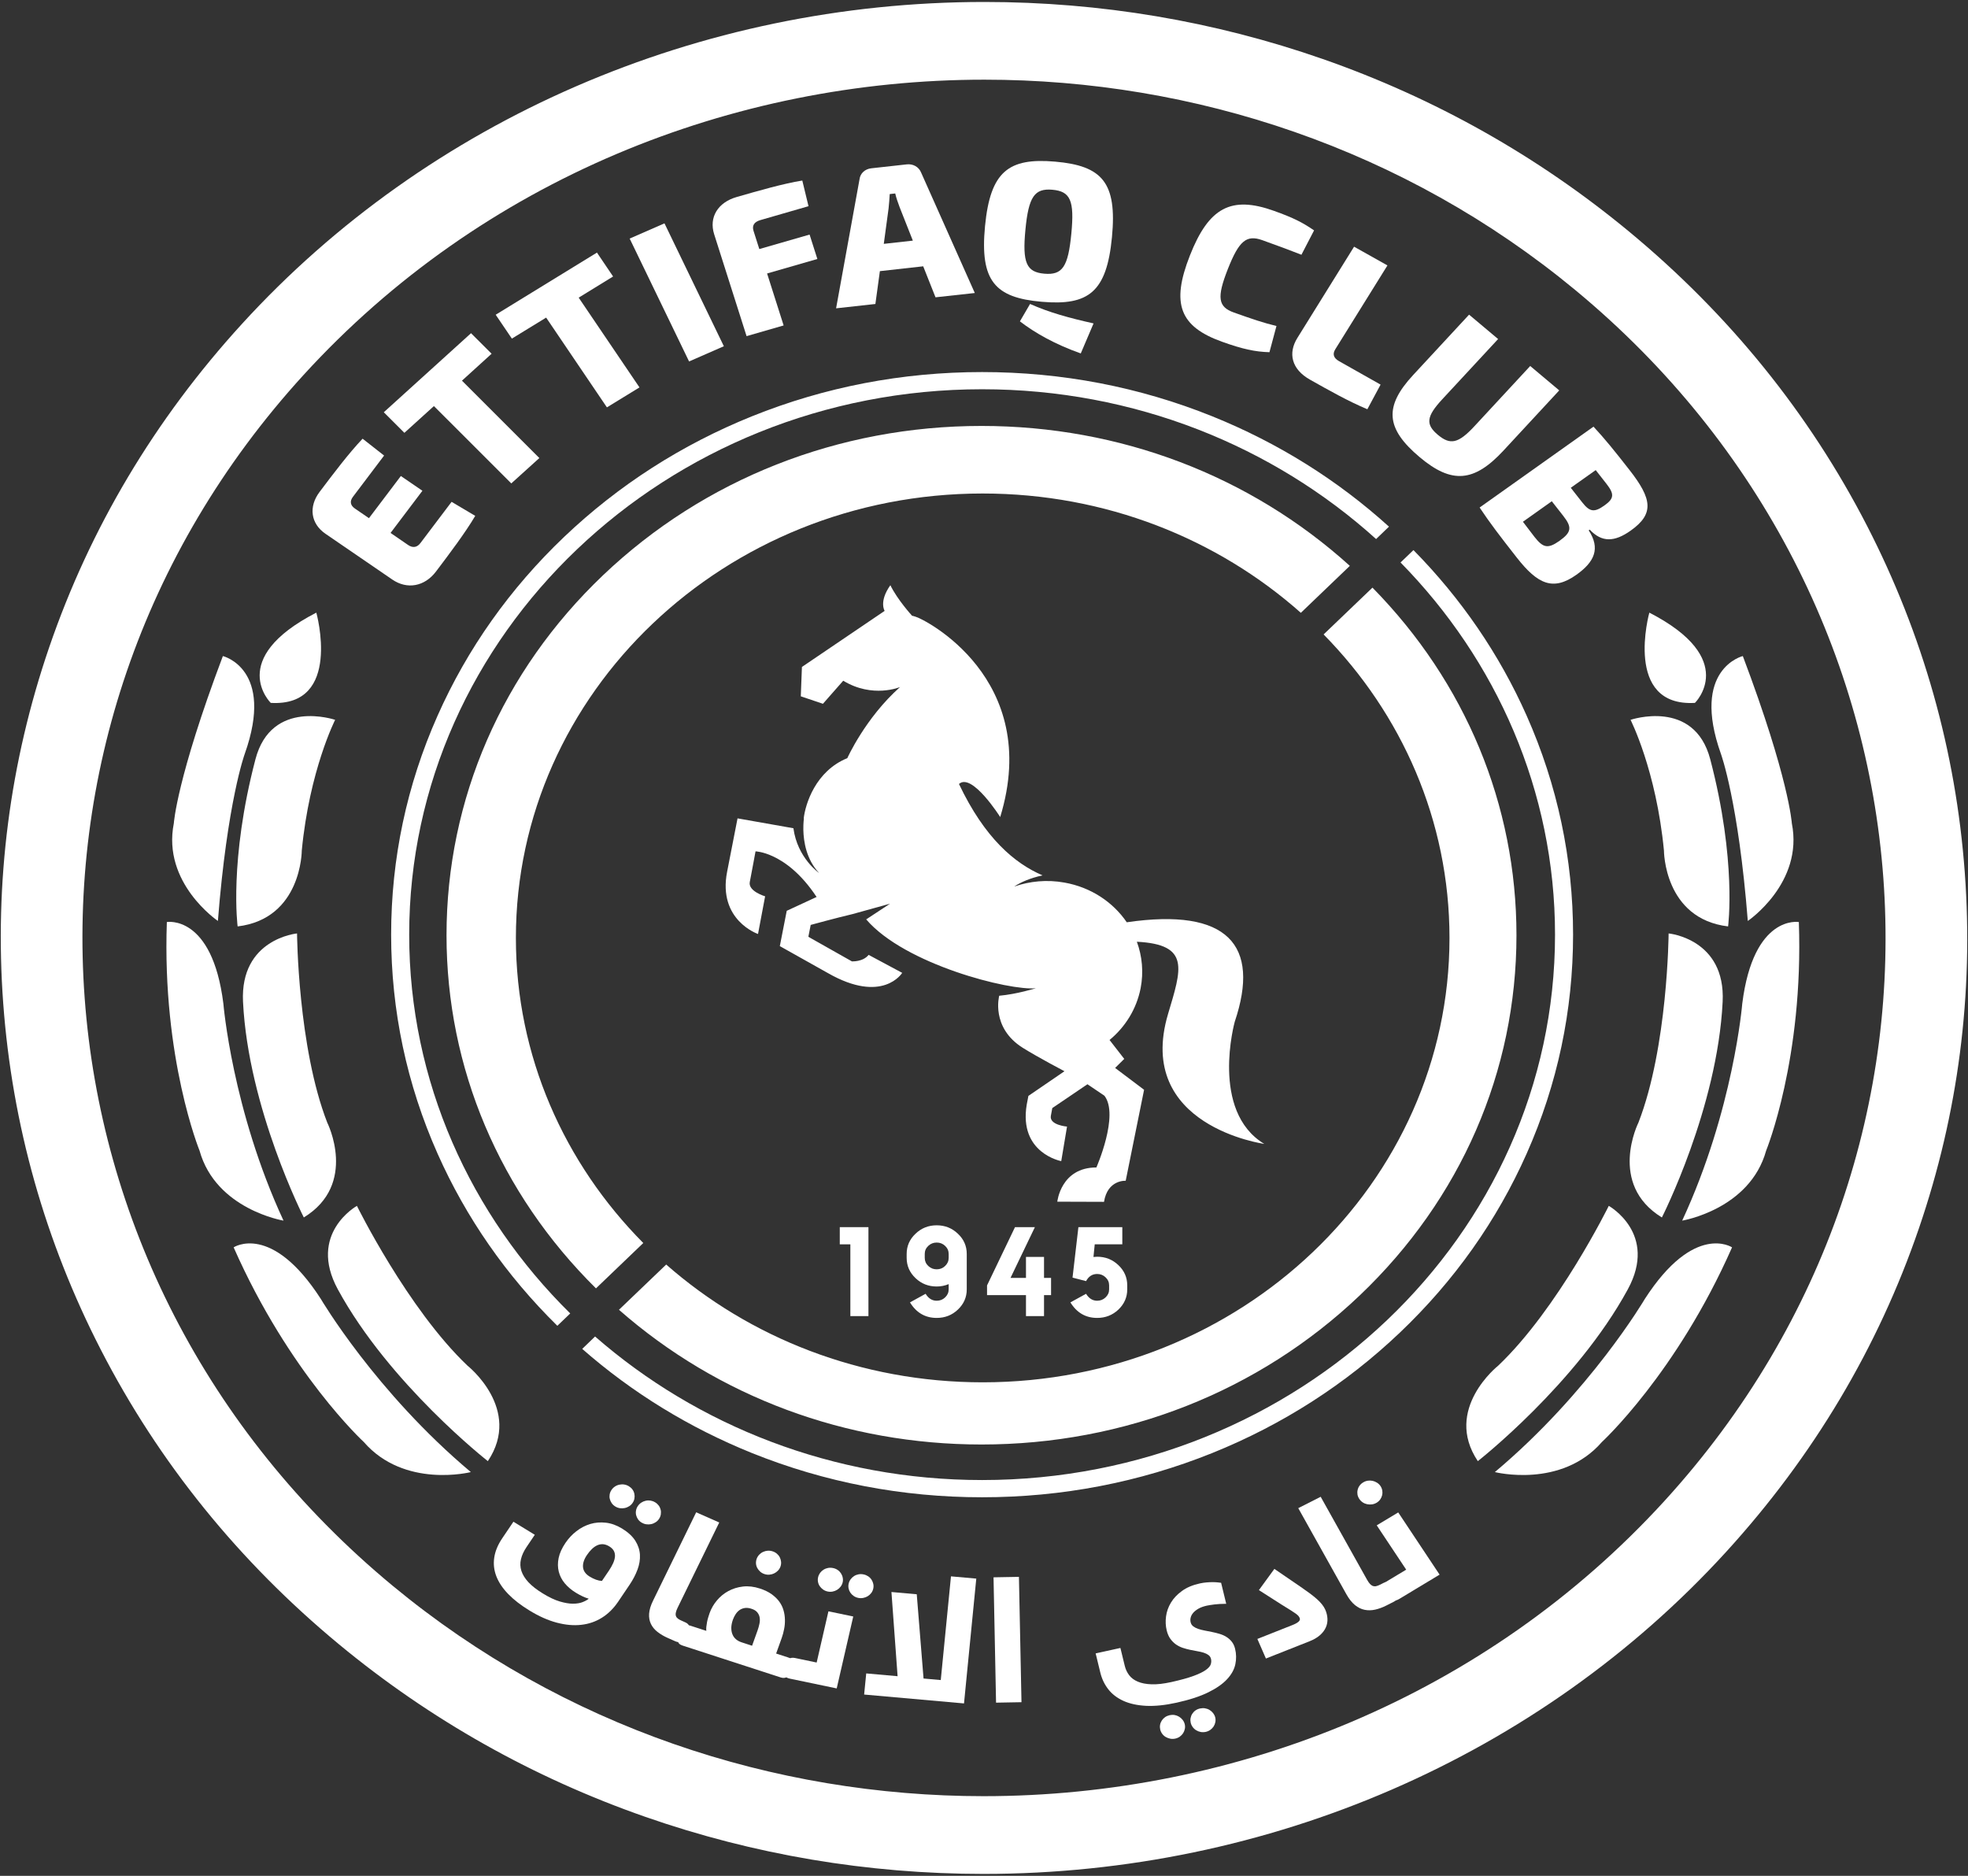 <svg width="64" height="61" viewBox="0 0 64 61" fill="none" xmlns="http://www.w3.org/2000/svg">
<rect x="0" y="0" width="64" height="61" fill="#333333" stroke="none"/>
<path d="M63.895 28.369C63.605 24.427 62.535 20.636 60.718 17.101C58.835 13.441 56.228 10.218 52.971 7.525C50.011 5.077 46.66 3.19 43.011 1.917C39.486 0.687 35.786 0.064 32.015 0.064H32.012C22.741 0.064 13.94 3.881 7.865 10.537C5.034 13.638 2.926 17.176 1.599 21.051C0.317 24.793 -0.185 28.689 0.105 32.631C0.396 36.573 1.464 40.364 3.283 43.899C5.166 47.559 7.773 50.782 11.029 53.475C13.989 55.923 17.34 57.81 20.991 59.083C24.516 60.313 28.216 60.937 31.988 60.937C41.258 60.937 50.061 57.119 56.136 50.463C58.966 47.362 61.075 43.824 62.402 39.949C63.684 36.207 64.186 32.312 63.895 28.369ZM12.771 51.568C0.548 41.458 -0.752 23.831 9.869 12.196C15.665 5.844 23.818 2.591 32.013 2.591C38.831 2.59 45.678 4.841 51.229 9.432C63.452 19.542 64.752 37.169 54.132 48.805C48.335 55.156 40.183 58.409 31.988 58.409C25.17 58.409 18.322 56.159 12.771 51.568Z" fill="white"/>
<path d="M19.615 18.702C16.33 21.829 14.521 25.988 14.521 30.413C14.521 34.729 16.244 38.794 19.381 41.896L20.92 40.421C18.352 37.832 16.777 34.341 16.777 30.499C16.777 22.52 23.574 16.048 31.956 16.048C35.956 16.048 39.592 17.521 42.304 19.928L43.897 18.401C40.65 15.464 36.416 13.851 31.919 13.851C27.272 13.851 22.902 15.575 19.615 18.702Z" fill="white"/>
<path d="M47.138 30.5C47.138 38.48 40.341 44.951 31.957 44.951C27.985 44.951 24.369 43.497 21.665 41.121L20.129 42.592C23.352 45.422 27.511 46.973 31.919 46.973C36.565 46.973 40.934 45.252 44.22 42.124C47.507 38.995 49.316 34.837 49.316 30.412C49.316 26.176 47.657 22.185 44.633 19.109L43.044 20.631C45.583 23.213 47.138 26.684 47.138 30.5Z" fill="white"/>
<path d="M5.426 29.983C5.426 29.983 6.899 29.727 7.264 32.635C7.264 32.635 7.549 36.094 9.22 39.693C9.22 39.693 7.021 39.331 6.489 37.416C6.489 37.416 5.268 34.428 5.426 29.983Z" fill="white"/>
<path d="M8.805 22.857C8.805 22.857 7.349 21.433 10.287 19.922C10.287 19.922 11.143 22.991 8.805 22.857Z" fill="white"/>
<path d="M11.607 39.213C11.607 39.213 13.254 42.558 15.204 44.41C15.204 44.41 16.996 45.825 15.865 47.514C15.865 47.514 12.666 45.011 10.988 41.931C9.996 40.11 11.607 39.213 11.607 39.213Z" fill="white"/>
<path d="M10.433 42.239C10.433 42.239 12.212 45.267 15.312 47.87C15.312 47.87 13.156 48.417 11.83 46.891C11.83 46.891 9.408 44.663 7.598 40.562C7.598 40.562 8.824 39.744 10.433 42.239Z" fill="white"/>
<path d="M9.88 39.59C9.88 39.59 8.074 36.042 7.903 32.577C7.803 30.527 9.66 30.354 9.66 30.354C9.66 30.354 9.686 34.048 10.643 36.507C10.643 36.507 11.649 38.506 9.88 39.59Z" fill="white"/>
<path d="M7.248 21.334C7.248 21.334 8.947 21.745 7.958 24.518C7.958 24.518 7.392 26.063 7.086 29.948C7.086 29.948 5.265 28.718 5.653 26.772C5.653 26.772 5.745 25.316 7.248 21.334Z" fill="white"/>
<path d="M7.728 30.126C7.728 30.126 7.442 27.989 8.307 24.691C8.829 22.702 10.899 23.408 10.899 23.408C10.899 23.408 10.065 25.047 9.814 27.659C9.814 27.659 9.814 29.875 7.728 30.126Z" fill="white"/>
<path d="M58.499 29.983C58.499 29.983 57.025 29.727 56.659 32.635C56.659 32.635 56.376 36.094 54.705 39.693C54.705 39.693 56.904 39.331 57.436 37.416C57.436 37.416 58.657 34.428 58.499 29.983Z" fill="white"/>
<path d="M55.12 22.857C55.12 22.857 56.575 21.433 53.637 19.922C53.637 19.922 52.782 22.991 55.12 22.857Z" fill="white"/>
<path d="M52.318 39.213C52.318 39.213 50.671 42.558 48.721 44.41C48.721 44.41 46.928 45.825 48.059 47.514C48.059 47.514 51.258 45.011 52.935 41.931C53.929 40.11 52.318 39.213 52.318 39.213Z" fill="white"/>
<path d="M53.491 42.239C53.491 42.239 51.712 45.267 48.613 47.87C48.613 47.87 50.77 48.417 52.095 46.891C52.095 46.891 54.518 44.663 56.327 40.562C56.327 40.562 55.101 39.744 53.491 42.239Z" fill="white"/>
<path d="M54.045 39.59C54.045 39.59 55.851 36.042 56.021 32.577C56.122 30.527 54.264 30.354 54.264 30.354C54.264 30.354 54.239 34.048 53.282 36.507C53.282 36.507 52.276 38.506 54.045 39.59Z" fill="white"/>
<path d="M56.677 21.334C56.677 21.334 54.978 21.745 55.966 24.518C55.966 24.518 56.533 26.063 56.839 29.948C56.839 29.948 58.658 28.718 58.271 26.772C58.271 26.772 58.18 25.316 56.677 21.334Z" fill="white"/>
<path d="M56.198 30.126C56.198 30.126 56.484 27.989 55.618 24.691C55.097 22.702 53.026 23.408 53.026 23.408C53.026 23.408 53.861 25.047 54.112 27.659C54.112 27.659 54.111 29.875 56.198 30.126Z" fill="white"/>
<path d="M13.307 30.394C13.307 20.614 21.665 12.658 31.938 12.658C36.897 12.658 41.408 14.511 44.751 17.529L45.17 17.126C43.487 15.603 41.555 14.397 39.419 13.536C37.05 12.582 34.532 12.099 31.938 12.099C29.343 12.099 26.828 12.582 24.457 13.536C22.169 14.458 20.114 15.777 18.348 17.457C16.584 19.137 15.198 21.094 14.23 23.273C13.228 25.528 12.72 27.924 12.72 30.394C12.72 32.864 13.228 35.26 14.23 37.515C15.157 39.6 16.466 41.482 18.125 43.113L18.544 42.711C15.303 39.518 13.307 35.173 13.307 30.394Z" fill="white"/>
<path d="M49.647 23.272C48.76 21.277 47.523 19.47 45.966 17.888L45.546 18.291C48.661 21.463 50.57 25.72 50.57 30.394C50.57 40.174 42.212 48.129 31.938 48.129C27.091 48.129 22.671 46.359 19.352 43.461L18.934 43.864C20.562 45.291 22.416 46.429 24.457 47.252C26.827 48.205 29.343 48.689 31.938 48.689C34.532 48.689 37.049 48.205 39.419 47.252C41.708 46.33 43.763 45.011 45.529 43.33C47.293 41.651 48.679 39.694 49.647 37.515C50.649 35.26 51.157 32.864 51.157 30.394C51.157 27.924 50.649 25.528 49.647 23.272Z" fill="white"/>
<path d="M40.154 33.227C40.994 30.734 39.934 29.51 36.643 29.991C36.197 29.338 35.482 28.853 34.615 28.7C34.047 28.598 33.487 28.653 32.981 28.83C33.194 28.69 33.491 28.556 33.903 28.466C32.995 28.073 32.026 27.261 31.186 25.494C31.607 25.111 32.527 26.569 32.527 26.569C33.907 22.057 30.037 20.116 29.765 20.051L29.65 20.02L29.651 20.012C29.651 20.012 29.186 19.504 28.955 19.03C28.575 19.564 28.769 19.865 28.769 19.865L26.079 21.688L26.042 22.643L26.762 22.886L27.422 22.136C28.382 22.718 29.269 22.342 29.269 22.342C28.137 23.35 27.555 24.654 27.555 24.654C26.518 25.075 26.19 26.151 26.137 26.613L26.144 26.612C26.144 26.612 26.122 26.756 26.125 26.973L26.126 26.991H26.125C26.134 27.368 26.222 27.95 26.638 28.389C26.638 28.389 25.933 27.906 25.802 26.933L23.985 26.612C23.985 26.612 23.948 26.799 23.646 28.348C23.337 29.927 24.651 30.372 24.651 30.372L24.882 29.147C24.882 29.147 24.325 28.984 24.383 28.683C24.443 28.381 24.57 27.685 24.57 27.685C24.57 27.685 24.795 27.689 25.134 27.846C25.517 28.023 26.043 28.392 26.556 29.168L25.585 29.618L25.36 30.766L26.927 31.645C28.709 32.663 29.34 31.636 29.34 31.636L28.248 31.051C28.062 31.285 27.703 31.262 27.703 31.262L26.288 30.463L26.364 30.077C26.364 30.077 27.222 29.842 27.72 29.726L28.946 29.386L28.169 29.897C29.422 31.363 32.836 32.224 33.687 32.136C33.687 32.136 33.063 32.33 32.495 32.38C32.495 32.38 32.211 33.416 33.265 34.076C33.751 34.38 34.617 34.835 34.617 34.835C34.238 35.093 33.778 35.408 33.444 35.637L33.39 35.917C33.123 37.503 34.512 37.758 34.512 37.758L34.7 36.635C34.7 36.635 34.121 36.588 34.174 36.286L34.221 36.033C34.446 35.879 34.944 35.542 35.364 35.258L35.916 35.631C36.404 36.263 35.655 37.964 35.655 37.964C34.497 37.964 34.384 39.077 34.384 39.077L35.903 39.082C36.018 38.355 36.608 38.397 36.608 38.397L37.206 35.438L36.264 34.728L36.561 34.434L36.083 33.819C36.592 33.398 36.959 32.816 37.093 32.138C37.195 31.612 37.144 31.094 36.971 30.624C38.717 30.713 38.421 31.508 37.985 32.974C36.903 36.619 41.114 37.198 41.114 37.198C39.346 36.129 40.154 33.227 40.154 33.227Z" fill="white"/>
<path d="M15.455 16.775C15.132 17.323 14.624 17.996 14.178 18.586C13.81 19.072 13.243 19.178 12.759 18.847L10.585 17.358C10.101 17.026 10.03 16.476 10.395 15.994C10.84 15.404 11.348 14.731 11.792 14.266L12.491 14.814L11.478 16.155C11.368 16.3 11.391 16.434 11.543 16.538L11.999 16.85L13.036 15.479L13.737 15.959L12.701 17.33L13.271 17.722C13.424 17.826 13.564 17.804 13.673 17.659L14.686 16.319L15.455 16.775Z" fill="white"/>
<path d="M15.023 12.379L17.54 14.895L16.627 15.72L14.111 13.205L13.151 14.075L12.481 13.406L15.318 10.835L15.987 11.503L15.023 12.379Z" fill="white"/>
<path d="M18.819 9.679L20.796 12.598L19.737 13.247L17.761 10.328L16.646 11.011L16.12 10.235L19.413 8.214L19.938 8.991L18.819 9.679Z" fill="white"/>
<path d="M22.409 11.754L20.477 7.758L21.609 7.263L23.54 11.259L22.409 11.754Z" fill="white"/>
<path d="M24.729 7.157C24.523 7.216 24.451 7.337 24.505 7.508L24.693 8.099L26.328 7.628L26.581 8.422L24.946 8.893L25.484 10.583L24.279 10.931L23.225 7.618C23.048 7.062 23.35 6.582 23.952 6.408C24.658 6.205 25.471 5.97 26.091 5.871L26.293 6.705L24.729 7.157Z" fill="white"/>
<path d="M28.614 8.817L28.468 9.885L27.19 10.026L27.952 5.83C27.975 5.634 28.133 5.495 28.333 5.473L29.49 5.345C29.689 5.323 29.877 5.423 29.953 5.607L31.701 9.528L30.423 9.668L30.023 8.66L28.614 8.817ZM29.256 6.737C29.205 6.596 29.145 6.436 29.113 6.291L28.934 6.311C28.926 6.46 28.913 6.628 28.897 6.777L28.741 7.93L29.686 7.825L29.256 6.737Z" fill="white"/>
<path d="M36.161 7.714C35.99 9.498 35.402 9.947 33.875 9.813C32.361 9.682 31.862 9.14 32.033 7.356C32.205 5.572 32.799 5.125 34.313 5.256C35.839 5.389 36.333 5.931 36.161 7.714ZM33.498 9.884C34.117 10.161 34.773 10.34 35.563 10.517L35.147 11.493C34.307 11.196 33.657 10.826 33.168 10.45L33.498 9.884ZM33.347 7.47C33.243 8.549 33.382 8.849 33.962 8.9C34.55 8.951 34.736 8.679 34.84 7.6C34.944 6.521 34.811 6.222 34.224 6.17C33.645 6.12 33.45 6.391 33.347 7.47Z" fill="white"/>
<path d="M41.283 11.453C40.809 11.44 40.401 11.349 39.75 11.116C38.365 10.623 38.077 9.88 38.695 8.311C39.312 6.741 40.041 6.361 41.426 6.855C42.072 7.086 42.363 7.237 42.734 7.492L42.323 8.284C41.901 8.12 41.627 8.016 41.051 7.81C40.537 7.627 40.294 7.826 39.929 8.751C39.565 9.676 39.611 9.978 40.125 10.162C40.734 10.379 41.093 10.5 41.511 10.601L41.283 11.453Z" fill="white"/>
<path d="M43.424 11.358C43.329 11.511 43.364 11.643 43.549 11.746L44.897 12.507L44.467 13.308C43.862 13.056 43.217 12.693 42.6 12.345C41.995 12.004 41.884 11.482 42.191 10.989L44.035 8.022L45.12 8.631L43.424 11.358Z" fill="white"/>
<path d="M48.891 14.655C47.938 15.682 47.212 15.743 46.173 14.87C45.057 13.934 45.006 13.219 45.959 12.192L47.775 10.232L48.719 11.025L46.903 12.984C46.38 13.549 46.358 13.802 46.76 14.14C47.162 14.477 47.424 14.425 47.947 13.862L49.763 11.902L50.707 12.695L48.891 14.655Z" fill="white"/>
<path d="M51.665 17.246C52.049 17.832 51.858 18.27 51.267 18.689C50.506 19.231 50.005 18.997 49.328 18.134C48.763 17.413 48.452 17.006 48.118 16.504L51.821 13.874C52.195 14.277 52.489 14.64 52.989 15.28C53.734 16.23 53.795 16.711 53.033 17.253C52.501 17.631 52.092 17.642 51.698 17.223L51.665 17.246ZM49.904 17.462C50.185 17.82 50.342 17.851 50.714 17.588C51.105 17.309 51.129 17.149 50.841 16.78L50.465 16.3L49.526 16.967L49.904 17.462ZM51.451 16.332C51.695 16.645 51.843 16.675 52.176 16.437C52.498 16.209 52.501 16.064 52.241 15.731L51.893 15.287L51.082 15.862L51.451 16.332Z" fill="white"/>
<path d="M20.743 48.974C20.773 48.929 20.811 48.892 20.855 48.863C20.9 48.833 20.948 48.813 21 48.802C21.051 48.79 21.103 48.789 21.156 48.797C21.208 48.806 21.259 48.825 21.308 48.855C21.355 48.883 21.393 48.919 21.424 48.961C21.455 49.004 21.475 49.05 21.486 49.099C21.497 49.148 21.497 49.199 21.489 49.25C21.48 49.301 21.461 49.349 21.431 49.394C21.401 49.439 21.363 49.476 21.317 49.504C21.272 49.533 21.224 49.553 21.173 49.563C21.122 49.574 21.069 49.575 21.015 49.567C20.961 49.559 20.911 49.54 20.864 49.512C20.815 49.482 20.776 49.446 20.747 49.403C20.718 49.36 20.698 49.314 20.686 49.266C20.675 49.217 20.674 49.167 20.684 49.117C20.693 49.066 20.713 49.018 20.743 48.974ZM19.887 48.45C19.917 48.405 19.954 48.368 19.999 48.339C20.043 48.309 20.092 48.289 20.144 48.279C20.197 48.268 20.249 48.266 20.302 48.275C20.354 48.283 20.405 48.302 20.453 48.332C20.5 48.361 20.539 48.396 20.569 48.438C20.599 48.48 20.619 48.526 20.629 48.575C20.64 48.625 20.641 48.675 20.632 48.726C20.624 48.777 20.605 48.825 20.574 48.87C20.544 48.915 20.506 48.952 20.461 48.98C20.415 49.009 20.367 49.029 20.316 49.039C20.265 49.05 20.213 49.051 20.16 49.044C20.107 49.036 20.057 49.018 20.01 48.989C19.961 48.959 19.922 48.923 19.893 48.88C19.864 48.838 19.843 48.792 19.831 48.743C19.819 48.694 19.818 48.644 19.827 48.593C19.837 48.542 19.856 48.494 19.887 48.45ZM19.086 50.569C18.991 50.71 18.949 50.841 18.96 50.963C18.972 51.085 19.043 51.186 19.174 51.267C19.32 51.356 19.454 51.404 19.575 51.41L19.802 51.075C19.86 50.988 19.906 50.907 19.941 50.829C19.975 50.752 19.994 50.68 19.999 50.614C20.003 50.548 19.991 50.487 19.962 50.432C19.932 50.377 19.883 50.328 19.814 50.286C19.745 50.244 19.679 50.221 19.614 50.216C19.55 50.212 19.487 50.222 19.427 50.249C19.366 50.275 19.307 50.316 19.25 50.371C19.192 50.426 19.138 50.492 19.086 50.569ZM20.099 52.09C19.952 52.307 19.777 52.479 19.574 52.606C19.371 52.733 19.147 52.81 18.9 52.837C18.654 52.865 18.389 52.841 18.105 52.766C17.821 52.691 17.525 52.559 17.218 52.371C16.938 52.2 16.707 52.021 16.526 51.834C16.346 51.648 16.218 51.456 16.141 51.258C16.065 51.06 16.042 50.858 16.073 50.651C16.103 50.443 16.191 50.233 16.334 50.021L16.697 49.484L17.392 49.909L17.125 50.305C17.033 50.441 16.972 50.573 16.942 50.703C16.911 50.832 16.916 50.959 16.956 51.084C16.997 51.209 17.074 51.333 17.187 51.454C17.301 51.576 17.457 51.697 17.655 51.818C17.857 51.942 18.039 52.028 18.202 52.077C18.365 52.125 18.508 52.15 18.631 52.15C18.755 52.149 18.859 52.133 18.945 52.099C19.03 52.065 19.097 52.029 19.146 51.988C19.017 51.95 18.878 51.885 18.726 51.792C18.584 51.705 18.464 51.604 18.367 51.488C18.271 51.373 18.206 51.246 18.171 51.107C18.136 50.969 18.135 50.821 18.167 50.664C18.199 50.508 18.273 50.344 18.389 50.173C18.488 50.026 18.607 49.899 18.746 49.792C18.884 49.684 19.034 49.607 19.195 49.558C19.356 49.51 19.525 49.496 19.702 49.516C19.88 49.536 20.056 49.6 20.233 49.708C20.428 49.828 20.57 49.96 20.661 50.104C20.752 50.249 20.802 50.401 20.811 50.558C20.819 50.716 20.793 50.878 20.731 51.043C20.669 51.209 20.583 51.373 20.473 51.536L20.099 52.09Z" fill="white"/>
<path d="M22.348 53.145C22.287 53.269 22.227 53.346 22.168 53.378C22.109 53.409 22.041 53.408 21.965 53.374L21.721 53.266C21.59 53.209 21.478 53.142 21.383 53.068C21.288 52.994 21.217 52.908 21.169 52.81C21.121 52.712 21.101 52.601 21.109 52.475C21.118 52.35 21.16 52.208 21.238 52.05L22.64 49.178L23.39 49.509L22.034 52.286C22.003 52.349 21.984 52.403 21.977 52.447C21.969 52.491 21.972 52.529 21.985 52.559C21.997 52.59 22.019 52.617 22.05 52.639C22.081 52.661 22.119 52.682 22.165 52.702L22.27 52.749C22.299 52.761 22.326 52.776 22.351 52.794C22.375 52.811 22.393 52.834 22.403 52.862C22.413 52.891 22.415 52.928 22.408 52.973C22.402 53.018 22.382 53.075 22.348 53.145Z" fill="white"/>
<path d="M24.607 50.691C24.625 50.641 24.652 50.597 24.688 50.558C24.724 50.52 24.766 50.489 24.814 50.467C24.862 50.444 24.913 50.431 24.966 50.427C25.019 50.423 25.073 50.43 25.128 50.448C25.18 50.465 25.227 50.491 25.266 50.525C25.306 50.559 25.337 50.598 25.36 50.644C25.382 50.689 25.396 50.738 25.401 50.79C25.405 50.841 25.399 50.892 25.381 50.943C25.363 50.993 25.335 51.037 25.298 51.076C25.261 51.114 25.219 51.144 25.172 51.166C25.126 51.188 25.076 51.201 25.022 51.206C24.969 51.211 24.916 51.204 24.863 51.187C24.808 51.169 24.761 51.143 24.722 51.108C24.683 51.073 24.651 51.033 24.627 50.989C24.603 50.944 24.589 50.895 24.585 50.844C24.582 50.793 24.589 50.742 24.607 50.691ZM23.835 52.667C23.801 52.764 23.783 52.853 23.782 52.934C23.782 53.015 23.794 53.087 23.821 53.15C23.847 53.213 23.885 53.265 23.936 53.308C23.988 53.351 24.047 53.383 24.115 53.405L24.458 53.517L24.634 53.026C24.66 52.954 24.681 52.881 24.696 52.808C24.712 52.734 24.715 52.666 24.705 52.603C24.695 52.539 24.669 52.482 24.628 52.432C24.587 52.381 24.524 52.342 24.439 52.315C24.358 52.288 24.285 52.28 24.221 52.29C24.156 52.3 24.099 52.323 24.049 52.358C24 52.393 23.957 52.438 23.922 52.493C23.886 52.548 23.857 52.606 23.835 52.667ZM22.97 53.033C22.965 52.995 22.965 52.952 22.97 52.902C22.975 52.853 22.983 52.801 22.993 52.749C23.003 52.696 23.016 52.644 23.032 52.592C23.047 52.541 23.061 52.496 23.076 52.456C23.129 52.307 23.209 52.169 23.314 52.044C23.419 51.918 23.543 51.817 23.686 51.739C23.829 51.661 23.987 51.612 24.161 51.592C24.334 51.572 24.518 51.593 24.71 51.656C24.862 51.705 24.989 51.766 25.092 51.84C25.195 51.914 25.279 51.995 25.342 52.082C25.406 52.17 25.452 52.264 25.48 52.364C25.509 52.463 25.524 52.565 25.526 52.668C25.529 52.771 25.52 52.873 25.5 52.974C25.481 53.075 25.455 53.171 25.423 53.261L25.24 53.771L25.623 53.895C25.655 53.905 25.684 53.918 25.711 53.932C25.737 53.947 25.757 53.968 25.77 53.996C25.784 54.023 25.789 54.059 25.787 54.105C25.784 54.15 25.77 54.209 25.744 54.281C25.698 54.41 25.647 54.494 25.593 54.531C25.538 54.569 25.47 54.574 25.389 54.548L22.209 53.515C22.177 53.505 22.148 53.492 22.121 53.477C22.095 53.463 22.075 53.442 22.061 53.414C22.048 53.387 22.043 53.35 22.046 53.304C22.049 53.258 22.063 53.198 22.09 53.124C22.136 52.994 22.186 52.912 22.24 52.876C22.294 52.84 22.362 52.836 22.443 52.862L22.97 53.033Z" fill="white"/>
<path d="M27.599 51.496C27.611 51.444 27.633 51.397 27.664 51.355C27.695 51.313 27.733 51.278 27.777 51.25C27.821 51.222 27.87 51.204 27.922 51.194C27.974 51.185 28.029 51.186 28.085 51.198C28.14 51.209 28.189 51.23 28.233 51.259C28.278 51.289 28.314 51.325 28.342 51.368C28.37 51.411 28.389 51.458 28.4 51.508C28.411 51.559 28.41 51.611 28.398 51.663C28.386 51.715 28.364 51.762 28.332 51.804C28.3 51.846 28.262 51.88 28.218 51.907C28.174 51.934 28.125 51.952 28.072 51.962C28.018 51.973 27.964 51.972 27.91 51.961C27.853 51.949 27.803 51.928 27.76 51.897C27.717 51.867 27.681 51.831 27.653 51.789C27.625 51.747 27.606 51.701 27.596 51.65C27.586 51.599 27.587 51.548 27.599 51.496ZM26.605 51.289C26.617 51.237 26.639 51.19 26.67 51.147C26.701 51.105 26.739 51.071 26.784 51.043C26.829 51.015 26.878 50.997 26.93 50.987C26.983 50.978 27.037 50.979 27.093 50.991C27.148 51.002 27.197 51.023 27.24 51.052C27.284 51.081 27.319 51.118 27.347 51.16C27.375 51.203 27.395 51.25 27.405 51.301C27.416 51.352 27.416 51.403 27.404 51.455C27.392 51.507 27.369 51.554 27.337 51.596C27.305 51.638 27.267 51.672 27.223 51.699C27.179 51.726 27.131 51.745 27.078 51.755C27.026 51.766 26.972 51.765 26.918 51.754C26.861 51.742 26.811 51.721 26.768 51.69C26.725 51.66 26.689 51.624 26.66 51.582C26.631 51.54 26.611 51.493 26.602 51.443C26.592 51.392 26.593 51.341 26.605 51.289ZM26.558 54.063L26.941 52.398L27.748 52.566L27.21 54.905L25.695 54.589C25.661 54.582 25.631 54.573 25.603 54.561C25.575 54.55 25.553 54.531 25.536 54.505C25.52 54.479 25.51 54.443 25.507 54.397C25.505 54.351 25.512 54.289 25.53 54.213C25.561 54.08 25.601 53.992 25.65 53.951C25.699 53.91 25.766 53.898 25.85 53.915L26.558 54.063Z" fill="white"/>
<path d="M31.749 51.334L31.35 55.393L28.102 55.104L28.17 54.417L29.19 54.508L28.99 51.77L29.813 51.843L30.034 54.583L30.594 54.633L30.926 51.261L31.749 51.334Z" fill="white"/>
<path d="M33.136 51.277L33.219 55.353L32.392 55.368L32.31 51.292L33.136 51.277Z" fill="white"/>
<path d="M38.723 56.025C38.711 55.973 38.709 55.922 38.718 55.871C38.727 55.82 38.745 55.773 38.773 55.73C38.8 55.687 38.835 55.65 38.878 55.62C38.921 55.59 38.971 55.569 39.027 55.557C39.082 55.545 39.136 55.543 39.189 55.552C39.242 55.561 39.291 55.578 39.336 55.606C39.38 55.633 39.419 55.667 39.452 55.709C39.484 55.751 39.507 55.797 39.52 55.849C39.532 55.901 39.533 55.952 39.523 56.003C39.513 56.054 39.494 56.101 39.467 56.143C39.439 56.185 39.403 56.222 39.36 56.253C39.316 56.284 39.267 56.306 39.212 56.318C39.156 56.33 39.102 56.331 39.049 56.322C38.996 56.312 38.948 56.294 38.904 56.267C38.859 56.241 38.821 56.207 38.79 56.165C38.758 56.123 38.736 56.077 38.723 56.025ZM37.731 56.244C37.719 56.192 37.717 56.141 37.726 56.09C37.735 56.039 37.754 55.992 37.782 55.949C37.811 55.905 37.846 55.869 37.889 55.839C37.932 55.809 37.982 55.788 38.038 55.775C38.093 55.763 38.146 55.761 38.199 55.77C38.251 55.779 38.299 55.797 38.344 55.825C38.388 55.852 38.427 55.886 38.46 55.928C38.492 55.969 38.515 56.016 38.528 56.068C38.54 56.12 38.542 56.171 38.531 56.222C38.521 56.273 38.502 56.32 38.475 56.362C38.447 56.404 38.412 56.441 38.369 56.472C38.327 56.502 38.278 56.524 38.224 56.536C38.167 56.548 38.113 56.55 38.06 56.54C38.008 56.53 37.959 56.512 37.913 56.486C37.868 56.46 37.829 56.426 37.798 56.384C37.766 56.342 37.744 56.296 37.731 56.244ZM36.578 54.172C36.605 54.283 36.652 54.383 36.719 54.473C36.786 54.562 36.879 54.633 37 54.684C37.12 54.736 37.269 54.765 37.448 54.771C37.627 54.778 37.842 54.753 38.093 54.698C38.394 54.631 38.634 54.565 38.811 54.5C38.989 54.434 39.123 54.37 39.212 54.306C39.3 54.243 39.355 54.181 39.374 54.121C39.393 54.061 39.396 54.003 39.382 53.945C39.369 53.892 39.341 53.849 39.299 53.819C39.256 53.788 39.205 53.763 39.144 53.743C39.082 53.724 39.014 53.707 38.938 53.695C38.862 53.682 38.784 53.667 38.703 53.65C38.622 53.633 38.542 53.611 38.462 53.585C38.383 53.558 38.31 53.521 38.242 53.474C38.174 53.426 38.114 53.366 38.061 53.293C38.008 53.22 37.968 53.128 37.941 53.017C37.906 52.872 37.899 52.721 37.92 52.563C37.941 52.405 37.994 52.256 38.08 52.114C38.165 51.972 38.285 51.846 38.439 51.735C38.593 51.623 38.786 51.542 39.018 51.491C39.094 51.475 39.166 51.463 39.236 51.458C39.305 51.452 39.369 51.449 39.429 51.449C39.488 51.449 39.542 51.451 39.59 51.456C39.639 51.461 39.679 51.465 39.711 51.47L39.877 52.153C39.723 52.154 39.593 52.161 39.487 52.175C39.381 52.189 39.299 52.202 39.243 52.214C39.136 52.238 39.047 52.27 38.975 52.311C38.903 52.353 38.846 52.398 38.803 52.447C38.761 52.497 38.734 52.548 38.721 52.602C38.708 52.655 38.708 52.706 38.72 52.754C38.733 52.809 38.762 52.854 38.806 52.887C38.85 52.92 38.903 52.948 38.966 52.969C39.028 52.99 39.098 53.008 39.176 53.023C39.253 53.039 39.333 53.054 39.415 53.07C39.496 53.086 39.577 53.106 39.657 53.13C39.736 53.153 39.809 53.185 39.877 53.226C39.944 53.267 40.003 53.318 40.054 53.381C40.106 53.444 40.142 53.522 40.165 53.614C40.206 53.781 40.209 53.949 40.174 54.117C40.139 54.286 40.051 54.447 39.909 54.601C39.767 54.756 39.563 54.899 39.296 55.031C39.029 55.163 38.684 55.276 38.262 55.369C37.887 55.452 37.556 55.485 37.269 55.471C36.983 55.456 36.738 55.402 36.534 55.31C36.33 55.217 36.166 55.092 36.043 54.934C35.919 54.776 35.832 54.594 35.782 54.388L35.631 53.766L36.436 53.589L36.578 54.172Z" fill="white"/>
<path d="M43.1 52.348C43.141 52.443 43.164 52.539 43.169 52.637C43.174 52.735 43.157 52.829 43.117 52.92C43.078 53.011 43.014 53.095 42.926 53.173C42.838 53.251 42.722 53.319 42.578 53.375L41.168 53.933L40.89 53.296L42.029 52.845C42.12 52.81 42.186 52.773 42.229 52.735C42.272 52.698 42.284 52.657 42.265 52.613C42.255 52.59 42.242 52.569 42.226 52.549C42.209 52.528 42.181 52.504 42.142 52.475C42.102 52.447 42.047 52.41 41.975 52.364C41.903 52.318 41.807 52.258 41.686 52.185L40.94 51.708L41.443 51.018L42.293 51.599C42.407 51.677 42.509 51.75 42.599 51.816C42.688 51.883 42.766 51.946 42.832 52.005C42.898 52.064 42.952 52.122 42.996 52.178C43.04 52.233 43.074 52.29 43.1 52.348Z" fill="white"/>
<path d="M45.37 51.655C45.437 51.776 45.466 51.868 45.456 51.932C45.447 51.996 45.405 52.047 45.331 52.084L45.093 52.205C44.967 52.269 44.843 52.315 44.724 52.342C44.605 52.369 44.489 52.371 44.379 52.349C44.268 52.327 44.162 52.275 44.062 52.193C43.962 52.111 43.869 51.993 43.783 51.839L42.22 49.043L42.949 48.673L44.46 51.376C44.495 51.438 44.529 51.485 44.561 51.517C44.594 51.549 44.627 51.569 44.66 51.578C44.693 51.587 44.729 51.587 44.766 51.576C44.803 51.566 44.844 51.55 44.888 51.528L44.991 51.475C45.019 51.461 45.048 51.45 45.077 51.441C45.106 51.433 45.136 51.434 45.166 51.443C45.196 51.453 45.228 51.473 45.262 51.506C45.296 51.538 45.332 51.588 45.37 51.655Z" fill="white"/>
<path d="M45.73 51.043L44.772 49.602L45.471 49.182L46.816 51.205L45.505 51.995C45.476 52.012 45.448 52.026 45.419 52.036C45.391 52.047 45.361 52.048 45.33 52.041C45.299 52.034 45.266 52.015 45.23 51.983C45.194 51.952 45.154 51.904 45.11 51.838C45.033 51.722 44.997 51.633 45.002 51.571C45.006 51.509 45.045 51.456 45.117 51.412L45.73 51.043ZM44.205 48.743C44.175 48.698 44.155 48.651 44.146 48.6C44.138 48.549 44.139 48.499 44.151 48.449C44.162 48.399 44.183 48.353 44.214 48.311C44.244 48.27 44.283 48.234 44.332 48.205C44.379 48.176 44.429 48.158 44.482 48.15C44.534 48.142 44.586 48.144 44.638 48.155C44.689 48.167 44.738 48.187 44.783 48.216C44.828 48.245 44.866 48.282 44.896 48.327C44.925 48.372 44.944 48.42 44.953 48.472C44.961 48.523 44.959 48.573 44.948 48.621C44.936 48.67 44.916 48.715 44.886 48.758C44.856 48.801 44.818 48.836 44.771 48.865C44.722 48.894 44.671 48.912 44.618 48.92C44.565 48.927 44.512 48.925 44.461 48.915C44.409 48.904 44.361 48.885 44.316 48.855C44.272 48.826 44.235 48.788 44.205 48.743Z" fill="white"/>
<path d="M28.242 39.905V42.798H27.654V40.464H27.31V39.905H28.242Z" fill="white"/>
<path d="M30.073 40.906C30.073 41.007 30.111 41.095 30.188 41.168C30.264 41.24 30.355 41.276 30.462 41.276C30.569 41.276 30.66 41.24 30.735 41.168C30.812 41.095 30.851 41.007 30.851 40.906V40.775C30.851 40.673 30.812 40.586 30.735 40.514C30.66 40.442 30.569 40.406 30.462 40.406C30.355 40.406 30.264 40.442 30.188 40.514C30.111 40.586 30.073 40.673 30.073 40.775V40.906ZM29.593 42.352L30.101 42.072C30.193 42.223 30.313 42.298 30.462 42.298C30.569 42.298 30.66 42.262 30.735 42.19C30.812 42.117 30.851 42.03 30.851 41.93V41.758C30.727 41.809 30.597 41.835 30.462 41.835C30.193 41.835 29.963 41.745 29.773 41.563C29.581 41.381 29.485 41.161 29.485 40.906V40.775C29.485 40.519 29.581 40.3 29.773 40.119C29.963 39.936 30.193 39.845 30.462 39.845C30.731 39.845 30.96 39.936 31.151 40.119C31.343 40.3 31.439 40.519 31.439 40.775V41.93C31.439 42.184 31.343 42.403 31.151 42.586C30.96 42.767 30.731 42.857 30.462 42.857C30.089 42.857 29.799 42.689 29.593 42.352Z" fill="white"/>
<path d="M33.655 39.905L32.862 41.556H33.365V40.873H33.952V41.556H34.181V42.115H33.952V42.798H33.365V42.115H32.099V41.8L33.008 39.905H33.655Z" fill="white"/>
<path d="M34.81 42.352L35.319 42.072C35.412 42.223 35.532 42.298 35.68 42.298C35.786 42.298 35.878 42.262 35.953 42.19C36.03 42.117 36.069 42.03 36.069 41.93V41.797C36.069 41.695 36.03 41.608 35.953 41.536C35.878 41.464 35.786 41.428 35.68 41.428C35.523 41.428 35.403 41.505 35.319 41.66L34.879 41.546L35.07 39.905H36.498V40.464H35.601L35.56 40.875C35.606 40.87 35.646 40.867 35.68 40.867C35.949 40.867 36.179 40.958 36.371 41.141C36.562 41.322 36.658 41.541 36.658 41.797V41.93C36.658 42.184 36.562 42.403 36.371 42.586C36.179 42.767 35.949 42.857 35.68 42.857C35.307 42.857 35.017 42.689 34.81 42.352Z" fill="white"/>
</svg>
